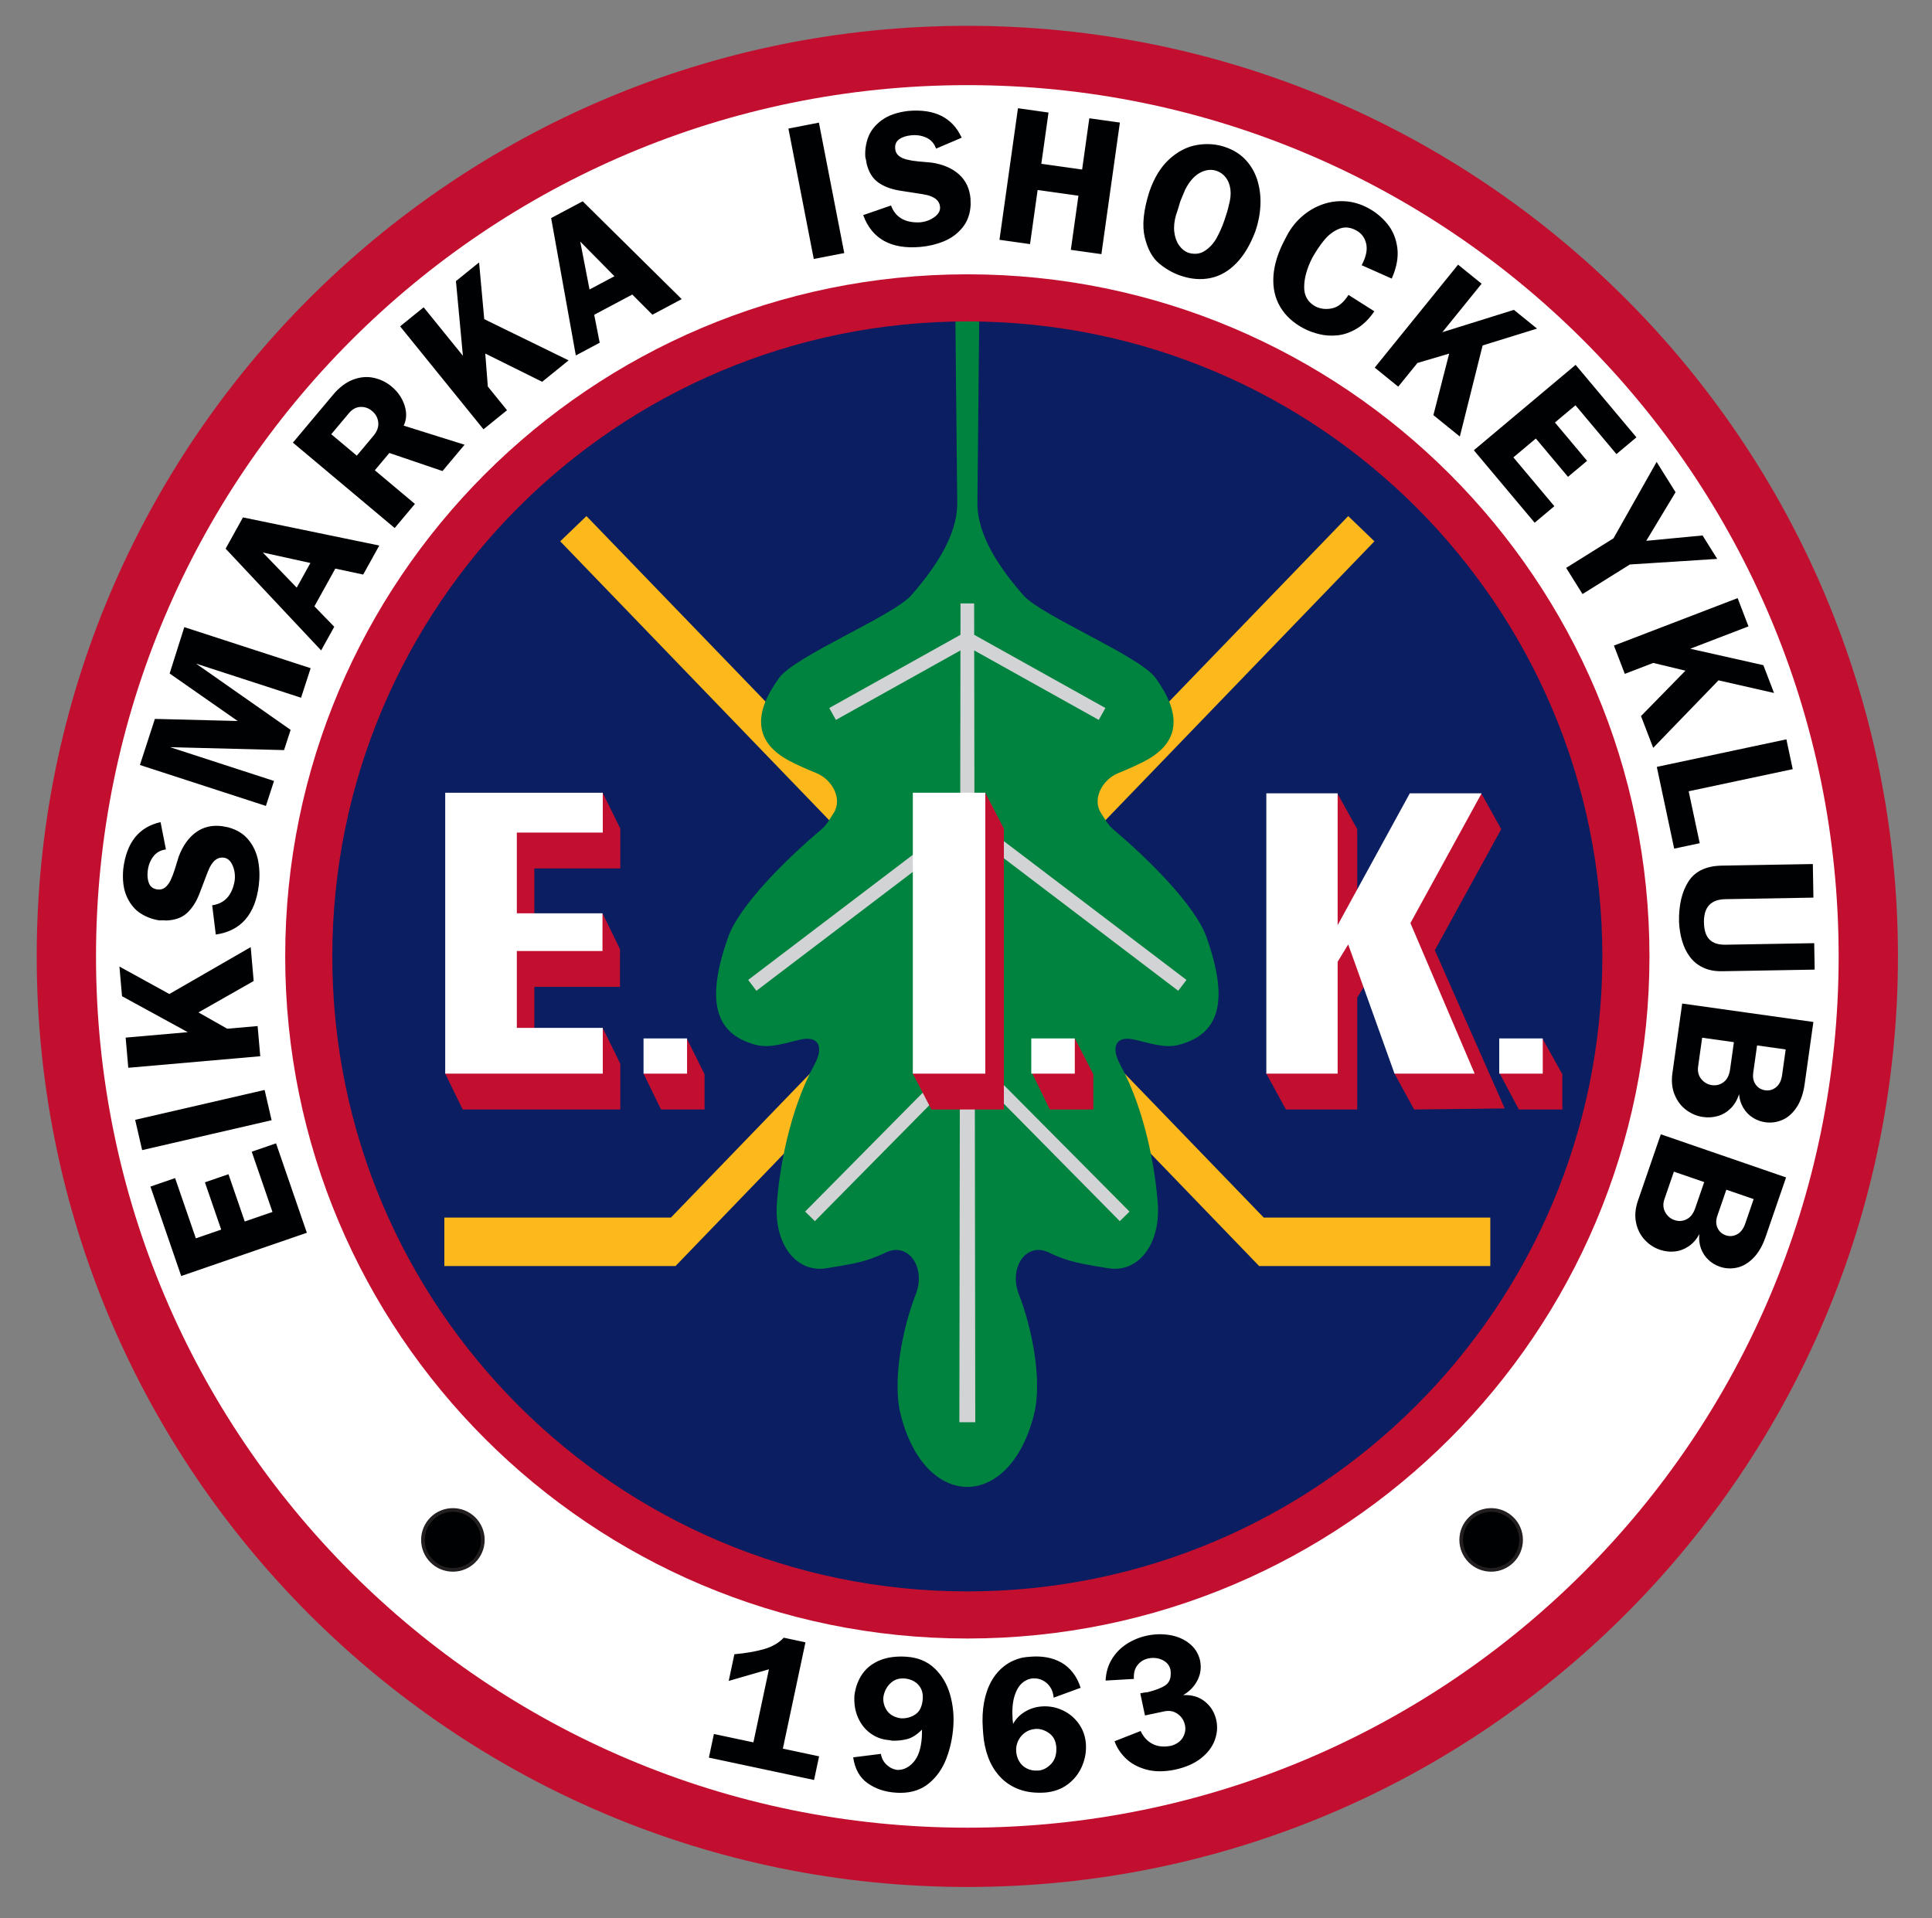 <?xml version="1.0" encoding="UTF-8" standalone="no"?>
<!DOCTYPE svg PUBLIC "-//W3C//DTD SVG 1.1//EN" "http://www.w3.org/Graphics/SVG/1.1/DTD/svg11.dtd">
<svg xmlns="http://www.w3.org/2000/svg" xmlns:xlink="http://www.w3.org/1999/xlink" version="1.1" width="323.666pt" height="321.332pt" viewBox="0 0 323.666 321.332">
<rect x="0" y="0" width="323.666" height="321.332" fill="#808080" stroke="none"/>
<g enable-background="new">
<g id="Layer-1" data-name="Layer 1">
<clipPath id="cp0">
<path transform="matrix(1,0,0,-1,0,321.332)" d="M 0 321.332 L 323.666 321.332 L 323.666 0 L 0 0 Z "/>
</clipPath>
<g clip-path="url(#cp0)">
<path transform="matrix(1,0,0,-1,162.056,4.328)" d="M 0 0 C -86.104 0 -155.906 -69.802 -155.906 -155.906 C -155.906 -242.01 -86.104 -311.811 0 -311.811 C 86.104 -311.811 155.905 -242.01 155.905 -155.906 C 155.905 -69.802 86.104 0 0 0 " fill="#c20f30" fill-rule="evenodd"/>
<path transform="matrix(1,0,0,-1,162.056,14.263)" d="M 0 0 C -80.618 0 -145.971 -65.354 -145.971 -145.971 C -145.971 -226.588 -80.618 -291.94 0 -291.94 C 80.617 -291.94 145.97 -226.588 145.97 -145.971 C 145.97 -65.354 80.617 0 0 0 " fill="#ffffff" fill-rule="evenodd"/>
<path transform="matrix(1,0,0,-1,162.056,45.957)" d="M 0 0 C -63.113 0 -114.277 -51.163 -114.277 -114.277 C -114.277 -177.391 -63.113 -228.555 0 -228.555 C 63.113 -228.555 114.277 -177.391 114.277 -114.277 C 114.277 -51.163 63.113 0 0 0 " fill="#c20f30" fill-rule="evenodd"/>
<path transform="matrix(1,0,0,-1,162.056,53.851)" d="M 0 0 C -58.753 0 -106.383 -47.629 -106.383 -106.383 C -106.383 -165.136 -58.753 -212.766 0 -212.766 C 58.754 -212.766 106.383 -165.136 106.383 -106.383 C 106.383 -47.629 58.754 0 0 0 " fill="#0a1e61" fill-rule="evenodd"/>
<path transform="matrix(1,0,0,-1,126.215,291.91)" d="M 0 0 L 2.602 12.241 L -4.135 10.294 L -3.186 14.762 C -1.263 14.938 .397 15.224 1.788 15.622 C 3.175 16.027 4.275 16.665 5.083 17.536 L 8.722 16.762 L 4.937 -1.049 L 11.007 -2.34 L 10.165 -6.301 L -7.457 -2.556 L -6.615 1.405 Z M 16.716 -2.511 L 21.362 -1.928 C 21.479 -2.649 21.793 -3.261 22.311 -3.745 C 22.828 -4.236 23.424 -4.525 24.104 -4.616 C 25.129 -4.645 26.041 -4.207 26.833 -3.305 C 27.626 -2.398 28.084 -1.03 28.213 .805 C 28.233 1.084 28.242 1.526 28.241 2.132 C 27.409 1.298 26.6 .777 25.823 .565 C 25.046 .351 24.164 .255 23.176 .281 C 23.044 .332 22.901 .365 22.729 .377 C 21.61 .456 20.592 .818 19.67 1.472 C 18.743 2.126 18.033 3.013 17.532 4.135 C 17.033 5.256 16.834 6.519 16.932 7.917 C 17.121 9.299 17.572 10.5 18.285 11.509 C 19.004 12.513 19.993 13.271 21.244 13.771 C 22.501 14.273 23.979 14.463 25.689 14.343 C 27.577 14.211 29.137 13.562 30.358 12.395 C 31.58 11.233 32.44 9.778 32.94 8.035 C 33.44 6.292 33.624 4.507 33.495 2.673 C 33.362 .784 32.978 -1.005 32.335 -2.689 C 31.694 -4.374 30.739 -5.751 29.458 -6.824 C 28.177 -7.901 26.592 -8.444 24.706 -8.454 C 24.489 -8.459 24.177 -8.45 23.773 -8.42 C 21.988 -8.295 20.436 -7.766 19.122 -6.83 C 17.804 -5.9 17.002 -4.455 16.716 -2.511 M 28.375 7.317 C 28.422 7.979 28.311 8.554 28.049 9.054 C 27.787 9.548 27.409 9.937 26.924 10.219 C 26.436 10.501 25.891 10.663 25.3 10.705 C 24.326 10.772 23.522 10.483 22.882 9.831 C 22.242 9.184 21.867 8.378 21.756 7.423 C 21.742 6.597 21.967 5.873 22.441 5.235 C 22.911 4.602 23.645 4.205 24.644 4.037 C 25.57 3.972 26.401 4.19 27.138 4.685 C 27.875 5.179 28.288 6.052 28.375 7.317 M 50.742 -.724 C 50.642 .308 50.226 1.073 49.495 1.573 C 48.756 2.078 48.016 2.302 47.263 2.249 C 46.596 2.203 46.005 1.994 45.496 1.629 C 44.981 1.257 44.603 .793 44.344 .234 C 44.086 -.329 43.981 -.91 44.025 -1.518 C 44.066 -2.119 44.235 -2.676 44.536 -3.19 C 44.836 -3.704 45.258 -4.096 45.807 -4.376 C 46.352 -4.657 47.002 -4.774 47.75 -4.722 C 48.519 -4.668 49.229 -4.294 49.888 -3.605 C 50.542 -2.91 50.827 -1.95 50.742 -.724 M 50.302 7.488 C 50.255 8.167 50.062 8.759 49.724 9.259 C 49.392 9.761 48.966 10.142 48.457 10.393 C 47.947 10.648 47.403 10.757 46.833 10.717 C 46.162 10.669 45.547 10.399 44.987 9.906 C 44.433 9.414 44.009 8.66 43.712 7.649 C 43.417 6.635 43.321 5.368 43.426 3.856 C 43.431 3.787 43.445 3.669 43.468 3.486 C 43.492 3.31 43.506 3.176 43.512 3.09 C 43.967 3.933 44.633 4.616 45.499 5.137 C 46.371 5.657 47.312 5.95 48.329 6.021 C 49.545 6.105 50.706 5.89 51.811 5.373 C 52.918 4.855 53.82 4.103 54.522 3.108 C 55.224 2.114 55.616 1.001 55.702 -.241 C 55.792 -1.511 55.581 -2.752 55.066 -3.972 C 54.55 -5.187 53.762 -6.198 52.7 -7.008 C 51.636 -7.811 50.367 -8.28 48.878 -8.405 C 47.227 -8.52 45.761 -8.342 44.489 -7.864 C 43.217 -7.385 42.152 -6.675 41.297 -5.74 C 40.437 -4.806 39.784 -3.723 39.33 -2.489 C 38.871 -1.256 38.593 .075 38.494 1.507 L 38.435 2.346 C 38.325 3.916 38.396 5.375 38.643 6.712 C 38.89 8.053 39.304 9.239 39.885 10.274 C 40.468 11.305 41.198 12.155 42.081 12.822 C 42.958 13.488 43.969 13.948 45.103 14.2 C 45.417 14.261 45.911 14.317 46.579 14.363 C 47.487 14.427 48.362 14.381 49.204 14.228 C 50.052 14.072 50.834 13.791 51.553 13.393 C 52.28 12.989 52.923 12.429 53.494 11.717 C 54.062 11.006 54.505 10.145 54.819 9.14 Z M 64.813 8.214 C 65.368 8.332 65.783 8.398 66.067 8.41 C 67.381 8.738 68.359 9.117 69.001 9.547 C 69.643 9.974 69.949 10.663 69.918 11.609 C 69.904 11.91 69.889 12.083 69.878 12.136 C 69.718 12.891 69.269 13.445 68.526 13.8 C 67.786 14.149 67 14.236 66.157 14.058 C 65.418 13.9 64.814 13.528 64.353 12.946 C 63.887 12.361 63.687 11.592 63.744 10.628 L 59.005 10.354 C 59.07 11.713 59.421 12.912 60.064 13.958 C 60.708 15.005 61.545 15.856 62.576 16.51 C 63.606 17.164 64.726 17.623 65.94 17.881 C 67.243 18.158 68.526 18.187 69.79 17.972 C 71.048 17.754 72.134 17.29 73.038 16.566 C 73.942 15.845 74.536 14.917 74.816 13.781 C 75.074 12.567 74.933 11.436 74.393 10.395 C 73.855 9.349 73.054 8.522 71.993 7.916 C 73.443 7.993 74.667 7.63 75.659 6.827 C 76.651 6.023 77.283 4.973 77.558 3.681 C 77.791 2.583 77.702 1.473 77.286 .348 C 76.869 -.783 76.101 -1.789 74.973 -2.68 C 73.843 -3.564 72.38 -4.2 70.577 -4.585 C 68.774 -4.945 67.167 -4.935 65.772 -4.542 C 64.372 -4.149 63.234 -3.521 62.355 -2.654 C 61.483 -1.793 60.863 -.844 60.505 .188 L 64.875 1.905 C 65.345 .887 66.024 .16 66.907 -.281 C 67.793 -.722 68.837 -.813 70.056 -.556 C 70.96 -.269 71.595 .196 71.968 .854 C 72.34 1.513 72.449 2.192 72.301 2.888 C 72.134 3.674 71.732 4.3 71.083 4.762 C 70.431 5.23 69.683 5.375 68.834 5.193 L 65.601 4.507 Z " fill="#000102"/>
<path transform="matrix(1,0,0,-1,30.359,213.781)" d="M 0 0 L -5.159 14.984 L -1.024 16.408 L 2.452 6.312 L 6.698 7.775 L 3.97 15.698 L 7.916 17.057 L 10.645 9.134 L 15.29 10.734 L 11.813 20.828 L 15.887 22.231 L 21.046 7.247 Z M -7.716 26.165 L 13.972 31.172 L 15.143 26.102 L -6.545 21.095 Z M 13.242 36.824 L -8.867 34.889 L -9.31 39.943 L 1.1 40.854 L -9.917 46.878 L -10.351 51.847 L -1.987 47.248 L 11.643 55.103 L 12.139 49.426 L 2.889 44.166 L 7.707 41.433 L 12.8 41.878 Z M -2.561 71.471 C -3.45 71.357 -4.15 70.965 -4.667 70.3 C -5.177 69.635 -5.493 68.837 -5.607 67.906 C -5.709 67.071 -5.639 66.362 -5.39 65.776 C -5.147 65.188 -4.673 64.852 -3.971 64.766 C -3.479 64.706 -3.058 64.812 -2.709 65.089 C -2.354 65.366 -2.051 65.758 -1.797 66.276 C -1.543 66.799 -1.307 67.399 -1.09 68.096 C -.875 68.787 -.656 69.51 -.423 70.263 C .262 72.075 1.222 73.435 2.457 74.332 C 3.697 75.233 5.146 75.577 6.816 75.372 C 7.009 75.348 7.338 75.286 7.805 75.19 C 9.289 74.802 10.447 74.1 11.276 73.07 C 12.112 72.043 12.647 70.869 12.892 69.546 C 13.137 68.223 13.171 66.872 13.001 65.485 C 12.398 60.572 9.996 57.814 5.792 57.211 L 5.188 62.109 C 7.279 62.412 8.54 63.789 8.955 66.243 C 9.067 67.158 8.949 68.009 8.606 68.796 C 8.262 69.582 7.766 70.012 7.113 70.093 C 6.631 70.152 6.194 70.042 5.801 69.76 C 5.266 69.38 4.803 68.665 4.408 67.616 C 4.019 66.566 3.562 65.368 3.044 64.03 C 2.521 62.687 1.835 61.619 .989 60.832 C .137 60.041 -1.023 59.618 -2.497 59.565 C -2.749 59.596 -3.138 59.606 -3.662 59.583 C -4.799 59.75 -5.853 60.146 -6.82 60.764 C -7.792 61.389 -8.557 62.325 -9.122 63.567 C -9.681 64.81 -9.877 66.36 -9.709 68.214 C -9.167 72.629 -7.086 75.237 -3.461 76.046 Z M -6.92 85.617 L -4.411 93.339 L 9.461 92.988 L -1.94 100.945 L .516 108.713 L 21.685 101.835 L 20.078 96.886 L 2.478 102.605 L 18.328 91.501 L 17.227 88.112 L -1.869 88.601 L 15.547 82.942 L 14.187 78.758 Z M 21.641 119.46 L 13.668 121.216 L 19.351 115.329 Z M 30.486 117.522 L 25.817 118.52 L 22.314 112.2 L 25.637 108.774 L 23.441 104.813 L 7.439 121.857 L 10.344 127.097 L 33.182 122.385 Z M 18.71 139.625 L 25.428 147.63 C 26.481 148.886 27.601 149.734 28.802 150.184 C 29.999 150.629 31.158 150.727 32.278 150.476 C 33.395 150.229 34.395 149.735 35.274 148.997 C 36.299 148.137 37.014 147.094 37.412 145.874 C 37.813 144.649 37.768 143.512 37.273 142.47 L 47.47 139.271 L 43.771 134.863 L 34.868 137.893 L 32.435 134.993 L 39.151 129.356 L 35.762 125.317 Z M 25.136 141.033 L 29.415 137.442 L 32.202 140.763 C 32.822 141.503 33.093 142.253 33.011 143.02 C 32.929 143.778 32.587 144.41 31.98 144.919 C 31.397 145.408 30.746 145.639 30.021 145.605 C 29.297 145.573 28.65 145.222 28.089 144.552 Z M 50.639 141.857 L 36.671 159.105 L 40.615 162.298 L 47.191 154.177 L 46.025 166.68 L 49.901 169.818 L 50.765 160.312 L 64.899 153.405 L 60.47 149.818 L 50.938 154.547 L 51.365 149.023 L 54.582 145.051 Z M 72.576 167.5 L 66.846 173.314 L 68.405 165.281 Z M 78.939 161.056 L 75.567 164.436 L 69.188 161.043 L 70.108 156.361 L 66.108 154.234 L 61.972 177.244 L 67.261 180.057 L 83.848 163.667 Z M 106.832 193.234 L 111.079 171.383 L 105.971 170.391 L 101.724 192.241 Z M 126.46 188.88 C 126.166 189.725 125.636 190.329 124.878 190.696 C 124.122 191.057 123.276 191.2 122.341 191.118 C 121.503 191.044 120.824 190.828 120.303 190.463 C 119.777 190.103 119.547 189.569 119.61 188.865 C 119.653 188.371 119.844 187.981 120.188 187.698 C 120.533 187.409 120.979 187.193 121.538 187.053 C 122.103 186.913 122.74 186.806 123.465 186.739 C 124.186 186.672 124.939 186.609 125.724 186.537 C 127.639 186.244 129.168 185.588 130.302 184.566 C 131.443 183.541 132.08 182.194 132.227 180.519 C 132.244 180.325 132.25 179.99 132.255 179.514 C 132.183 177.981 131.738 176.703 130.902 175.677 C 130.072 174.646 129.035 173.879 127.791 173.364 C 126.548 172.85 125.233 172.535 123.841 172.412 C 118.911 171.981 115.713 173.758 114.25 177.744 L 118.916 179.354 C 119.646 177.372 121.256 176.424 123.742 176.528 C 124.66 176.608 125.468 176.901 126.166 177.4 C 126.864 177.9 127.182 178.475 127.125 179.13 C 127.083 179.614 126.884 180.018 126.525 180.344 C 126.042 180.789 125.248 181.093 124.139 181.262 C 123.032 181.424 121.765 181.622 120.348 181.85 C 118.926 182.083 117.739 182.531 116.793 183.195 C 115.841 183.864 115.187 184.911 114.829 186.341 C 114.807 186.594 114.735 186.977 114.604 187.485 C 114.531 188.632 114.699 189.745 115.103 190.82 C 115.512 191.9 116.269 192.843 117.367 193.654 C 118.465 194.459 119.941 194.973 121.79 195.194 C 126.221 195.582 129.205 194.089 130.75 190.711 Z M 137.081 173.604 L 140.179 195.646 L 145.299 194.926 L 144.092 186.34 L 150.927 185.379 L 152.133 193.965 L 157.254 193.245 L 154.157 171.203 L 149.036 171.923 L 150.31 180.99 L 143.475 181.951 L 142.201 172.884 Z M 175.5 179.391 C 175.778 180.345 175.87 181.226 175.774 182.023 C 175.672 182.822 175.422 183.489 175.014 184.023 C 174.604 184.558 174.09 184.935 173.473 185.147 C 172.582 185.455 171.653 185.358 170.696 184.849 C 169.74 184.34 168.91 183.405 168.208 182.044 C 168.083 181.78 167.944 181.445 167.782 181.039 C 167.625 180.632 167.494 180.317 167.395 180.095 C 167.25 179.592 167.108 179.132 166.974 178.711 C 166.835 178.292 166.739 177.994 166.675 177.81 C 166.367 176.765 166.263 175.802 166.37 174.916 C 166.479 174.028 166.739 173.289 167.161 172.693 C 167.576 172.094 168.088 171.678 168.691 171.442 C 169.741 171.126 170.665 171.225 171.464 171.742 C 172.262 172.254 172.921 172.962 173.432 173.864 C 173.942 174.767 174.38 175.756 174.754 176.842 C 175.141 177.969 175.394 178.817 175.5 179.391 M 162.188 181.654 C 163 184.015 164.125 185.84 165.559 187.137 C 166.993 188.434 168.54 189.219 170.191 189.494 C 171.844 189.774 173.428 189.651 174.926 189.135 C 176.343 188.647 177.498 187.908 178.399 186.913 C 179.299 185.918 179.94 184.763 180.329 183.442 C 180.712 182.124 180.872 180.747 180.792 179.309 C 180.72 177.873 180.442 176.452 179.959 175.05 C 179.113 172.792 178.053 171.007 176.767 169.688 C 175.486 168.367 174.042 167.535 172.445 167.202 C 170.839 166.864 169.152 167 167.378 167.611 C 166.134 168.04 164.958 168.712 163.833 169.636 C 162.714 170.563 161.909 172.015 161.428 174 C 160.944 175.986 161.199 178.533 162.188 181.654 M 195.551 164.372 L 199.882 161.628 C 199.013 160.351 198.04 159.391 196.969 158.744 C 195.891 158.096 194.818 157.72 193.749 157.604 C 192.675 157.491 191.652 157.553 190.678 157.79 C 189.698 158.024 188.81 158.355 188.006 158.783 C 186.283 159.7 184.983 160.897 184.109 162.376 C 183.234 163.855 182.857 165.558 182.976 167.492 C 183.094 169.426 183.739 171.489 184.911 173.693 L 185.26 174.35 C 185.908 175.569 186.738 176.624 187.754 177.513 C 188.768 178.397 189.894 179.068 191.132 179.515 C 192.373 179.961 193.648 180.144 194.961 180.063 C 196.273 179.982 197.555 179.612 198.802 178.949 C 200.079 178.271 201.169 177.372 202.075 176.262 C 202.979 175.146 203.532 173.808 203.734 172.247 C 203.935 170.686 203.623 168.972 202.796 167.108 L 197.758 169.348 C 198.498 170.738 198.751 171.94 198.516 172.957 C 198.282 173.974 197.709 174.724 196.805 175.204 C 195.782 175.749 194.804 175.817 193.875 175.401 C 192.942 174.993 192.13 174.362 191.441 173.501 C 190.747 172.643 190.097 171.675 189.489 170.599 C 188.595 168.839 188.137 167.208 188.127 165.705 C 188.11 164.206 188.765 163.106 190.08 162.407 C 190.951 162 191.879 161.909 192.869 162.14 C 193.86 162.371 194.755 163.115 195.551 164.372 M 199.946 152.193 L 213.913 169.44 L 217.856 166.248 L 211.279 158.126 L 223.265 161.867 L 227.141 158.728 L 218.023 155.906 L 214.206 140.645 L 209.776 144.232 L 212.419 154.539 L 207.105 152.972 L 203.888 149 Z M 233.604 152.654 L 243.791 140.514 L 240.442 137.703 L 233.578 145.882 L 230.137 142.995 L 235.524 136.576 L 232.327 133.893 L 226.94 140.312 L 223.177 137.154 L 230.04 128.976 L 226.74 126.206 L 216.553 138.347 Z M 254.87 124.072 L 257.325 120.146 L 242.689 119.208 L 234.758 114.253 L 232.018 118.638 L 239.949 123.593 L 247.172 136.392 L 250.344 131.316 L 245.436 123.175 Z M 240.022 105.622 L 260.743 113.575 L 262.561 108.838 L 252.805 105.094 L 265.056 102.339 L 266.843 97.683 L 257.536 99.799 L 246.599 88.491 L 244.556 93.812 L 251.999 101.417 L 246.614 102.717 L 241.841 100.885 Z M 268.913 89.914 L 269.974 84.919 L 252.543 81.214 L 254.393 72.512 L 250.116 71.603 L 247.204 85.3 Z M 273.574 55.765 L 273.652 51.334 L 258.157 51.063 C 256.927 51.042 255.862 51.245 254.959 51.677 C 254.05 52.108 253.312 52.709 252.744 53.477 C 252.168 54.249 251.738 55.137 251.446 56.14 C 251.148 57.143 250.978 58.213 250.925 59.345 C 250.877 62.132 251.404 64.39 252.512 66.108 C 253.615 67.827 255.482 68.711 258.107 68.757 L 273.343 69.023 L 273.441 63.395 L 258.691 63.137 C 256.253 63.094 255.057 61.79 255.102 59.229 C 255.125 57.93 255.432 56.98 256.025 56.381 C 256.619 55.777 257.518 55.485 258.732 55.507 Z M 273.435 42.563 L 271.972 32.155 C 271.75 30.575 271.301 29.276 270.63 28.266 C 269.96 27.26 269.165 26.555 268.243 26.156 C 267.321 25.757 266.366 25.626 265.389 25.763 C 264.62 25.871 263.916 26.128 263.276 26.539 C 262.637 26.944 262.109 27.492 261.703 28.165 C 261.297 28.843 261.056 29.605 260.985 30.46 C 260.676 29.501 260.211 28.712 259.591 28.097 C 258.971 27.481 258.263 27.053 257.461 26.816 C 256.66 26.575 255.825 26.519 254.959 26.641 C 253.945 26.783 253.003 27.172 252.145 27.809 C 251.282 28.448 250.634 29.296 250.196 30.363 C 249.751 31.429 249.628 32.639 249.819 33.995 L 251.457 45.651 Z M 268.796 37.96 L 264.001 38.634 L 263.363 34.085 C 263.248 33.268 263.386 32.595 263.781 32.061 C 264.173 31.525 264.696 31.213 265.358 31.12 C 266.037 31.024 266.642 31.194 267.188 31.631 C 267.729 32.065 268.064 32.743 268.193 33.667 Z M 260.12 39.18 L 254.801 39.927 L 254.126 35.121 C 254.007 34.277 254.186 33.571 254.661 32.993 C 255.135 32.421 255.724 32.081 256.429 31.982 C 257.172 31.878 257.827 32.048 258.407 32.494 C 258.987 32.936 259.342 33.647 259.481 34.63 Z M 268.861 16.519 L 265.439 6.582 C 264.92 5.073 264.231 3.884 263.38 3.02 C 262.531 2.16 261.615 1.62 260.634 1.404 C 259.653 1.189 258.69 1.241 257.757 1.562 C 257.024 1.814 256.381 2.202 255.832 2.728 C 255.281 3.248 254.868 3.887 254.597 4.624 C 254.329 5.366 254.237 6.162 254.331 7.013 C 253.844 6.132 253.238 5.446 252.512 4.96 C 251.785 4.474 251.008 4.188 250.177 4.109 C 249.344 4.025 248.513 4.13 247.687 4.414 C 246.718 4.748 245.868 5.308 245.148 6.098 C 244.421 6.89 243.948 7.847 243.721 8.979 C 243.489 10.108 243.598 11.319 244.043 12.615 L 247.875 23.745 Z M 263.43 12.886 L 258.852 14.462 L 257.355 10.118 C 257.087 9.339 257.095 8.65 257.379 8.052 C 257.664 7.451 258.117 7.045 258.749 6.827 C 259.396 6.604 260.025 6.655 260.643 6.979 C 261.257 7.304 261.714 7.904 262.018 8.787 Z M 255.145 15.738 L 250.067 17.486 L 248.487 12.898 C 248.209 12.093 248.25 11.366 248.604 10.708 C 248.961 10.055 249.475 9.609 250.149 9.378 C 250.857 9.133 251.534 9.174 252.187 9.503 C 252.84 9.825 253.326 10.456 253.649 11.395 Z " fill="#000102"/>
<path transform="matrix(1,0,0,-1,75.872,252.974)" d="M 0 0 C 2.771 0 5.018 -2.246 5.018 -5.017 C 5.018 -7.789 2.771 -10.035 0 -10.035 C -2.771 -10.035 -5.017 -7.789 -5.017 -5.017 C -5.017 -2.246 -2.771 0 0 0 " fill="#000102" fill-rule="evenodd"/>
<path transform="matrix(1,0,0,-1,75.872,252.974)" stroke-width=".611" stroke-linecap="butt" stroke-miterlimit="22.926" stroke-linejoin="miter" fill="none" stroke="#231f20" d="M 0 0 C 2.771 0 5.018 -2.246 5.018 -5.017 C 5.018 -7.789 2.771 -10.035 0 -10.035 C -2.771 -10.035 -5.017 -7.789 -5.017 -5.017 C -5.017 -2.246 -2.771 0 0 0 Z "/>
<path transform="matrix(1,0,0,-1,249.81,252.974)" d="M 0 0 C 2.772 0 5.019 -2.246 5.019 -5.017 C 5.019 -7.789 2.772 -10.035 0 -10.035 C -2.771 -10.035 -5.017 -7.789 -5.017 -5.017 C -5.017 -2.246 -2.771 0 0 0 " fill="#000102" fill-rule="evenodd"/>
<path transform="matrix(1,0,0,-1,249.81,252.974)" stroke-width=".611" stroke-linecap="butt" stroke-miterlimit="22.926" stroke-linejoin="miter" fill="none" stroke="#231f20" d="M 0 0 C 2.772 0 5.019 -2.246 5.019 -5.017 C 5.019 -7.789 2.772 -10.035 0 -10.035 C -2.771 -10.035 -5.017 -7.789 -5.017 -5.017 C -5.017 -2.246 -2.771 0 0 0 Z "/>
<path transform="matrix(1,0,0,-1,249.67,203.989)" d="M 0 0 L -37.957 0 L -151.422 117.526 L -155.817 113.299 L -38.709 -8.141 L -38.663 -8.117 L 0 -8.117 Z " fill="#fdb81c"/>
<path transform="matrix(1,0,0,-1,74.441,203.989)" d="M 0 0 L 37.957 0 L 151.422 117.526 L 155.816 113.299 L 38.708 -8.141 L 38.664 -8.117 L 0 -8.117 Z " fill="#fdb81c"/>
<path transform="matrix(1,0,0,-1,160.061,53.876)" d="M 0 0 C .102 -9.931 .203 -20.459 .303 -30.365 C .359 -35.919 -3.613 -41.538 -7.415 -45.873 C -10.415 -49.294 -26.847 -56.007 -29.533 -59.695 C -33.786 -65.532 -33.73 -70.195 -28.272 -73.339 C -26.916 -74.12 -24.967 -74.96 -23.255 -75.664 C -20.644 -76.738 -18.854 -79.991 -20.418 -82.361 C -21.013 -83.262 -21.545 -84.315 -22.439 -85.067 C -28.534 -90.195 -36.213 -97.919 -38.049 -103.06 C -41.978 -114.061 -40.11 -119.322 -33.616 -121.131 C -31.073 -121.84 -28.574 -120.868 -25.915 -120.281 C -22.923 -119.621 -21.994 -121.506 -23.616 -124.479 C -27.935 -132.393 -29.565 -142.492 -29.921 -147.942 C -30.348 -154.497 -26.714 -159.478 -21.522 -158.589 C -17.685 -157.932 -15.216 -157.689 -11.653 -155.961 C -7.924 -154.151 -4.867 -158.426 -6.658 -163.011 C -8.814 -168.528 -10.602 -177.323 -9.198 -183.008 C -5.173 -199.309 9.159 -199.309 13.184 -183.008 C 14.588 -177.323 12.801 -168.528 10.645 -163.011 C 8.853 -158.426 11.911 -154.151 15.639 -155.961 C 19.202 -157.689 21.67 -157.932 25.508 -158.589 C 30.7 -159.478 34.333 -154.497 33.907 -147.942 C 33.551 -142.492 31.921 -132.393 27.603 -124.479 C 25.979 -121.506 26.909 -119.621 29.9 -120.281 C 32.56 -120.868 35.06 -121.84 37.602 -121.131 C 44.097 -119.322 45.964 -114.061 42.035 -103.06 C 40.199 -97.919 32.52 -90.195 26.425 -85.067 C 25.531 -84.315 24.999 -83.262 24.404 -82.361 C 22.839 -79.991 24.63 -76.738 27.24 -75.664 C 28.954 -74.96 30.902 -74.12 32.258 -73.339 C 37.717 -70.195 37.772 -65.532 33.519 -59.695 C 30.833 -56.007 14.401 -49.294 11.402 -45.873 C 7.599 -41.538 3.627 -35.919 3.683 -30.365 C 3.781 -20.633 3.881 -9.781 3.979 0 C 3.318 .012 2.657 .025 1.994 .025 C 1.328 .025 .664 .012 0 0 " fill="#00833f" fill-rule="evenodd"/>
<path transform="matrix(1,0,0,-1,189.227,202.984)" d="M 0 0 L -1.631 -1.604 L -25.921 23.001 L -25.841 -35.292 L -26.22 -35.292 L -28.124 -35.292 L -28.503 -35.292 L -28.423 23.001 L -52.713 -1.604 L -54.343 0 L -28.421 26.209 L -28.368 62.934 L -62.506 36.992 L -63.885 38.811 L -28.364 65.804 L -28.325 94.013 L -49.192 82.372 L -50.302 84.369 L -28.321 96.631 L -28.313 101.888 L -26.03 101.888 L -26.022 96.631 L -4.041 84.369 L -5.151 82.372 L -26.019 94.013 L -25.98 65.804 L 9.541 38.811 L 8.161 36.992 L -25.977 62.934 L -25.923 26.099 Z " fill="#d1d3d4"/>
<path transform="matrix(1,0,0,-1,118.035,185.88)" d="M 0 0 L -7.291 0 L -10.224 6.007 L -2.933 11.797 L 0 5.899 Z " fill="#c20f30"/>
<path transform="matrix(1,0,0,-1,183.169,185.88)" d="M 0 0 L -7.291 0 L -10.224 6.007 L -3.085 11.88 L 0 5.899 Z " fill="#c20f30"/>
<path transform="matrix(1,0,0,-1,261.74,185.88)" d="M 0 0 L -7.291 0 L -10.489 6.026 L -3.322 11.859 L 0 5.899 Z " fill="#c20f30"/>
<path transform="matrix(1,0,0,-1,0,321.332)" d="M 180.06 141.458 L 172.769 141.458 L 172.769 147.358 L 180.06 147.358 Z " fill="#ffffff"/>
<path transform="matrix(1,0,0,-1,0,321.332)" d="M 258.456 141.458 L 251.165 141.458 L 251.165 147.358 L 258.456 147.358 Z " fill="#ffffff"/>
<path transform="matrix(1,0,0,-1,103.918,145.495)" d="M 0 0 L -14.401 0 L -14.401 -13.523 L -2.983 -7.515 L -.05 -13.523 L -.052 -19.84 L -14.401 -19.84 L -14.401 -32.719 L -2.933 -26.754 L 0 -32.719 L 0 -40.385 L -26.399 -40.385 L -29.333 -34.378 L -26.399 6.677 L -2.933 12.641 L 0 6.677 Z " fill="#c20f30"/>
<path transform="matrix(1,0,0,-1,168.179,138.818)" d="M 0 0 L 0 -47.062 L -12.143 -47.062 L -15.253 -41.055 L -12.143 0 L -3.115 5.996 Z " fill="#c20f30"/>
<path transform="matrix(1,0,0,-1,227.377,138.915)" d="M 0 0 L 0 -22.091 L 12.091 0 L 20.832 5.915 L 24.12 0 L 12.994 -20.28 L 24.707 -46.79 L 9.528 -46.965 L 6.245 -40.958 L 1.771 -25.32 L 0 -28.224 L 0 -46.965 L -11.946 -46.965 L -15.23 -40.958 L -11.946 0 L -3.284 5.915 Z " fill="#c20f30"/>
<path transform="matrix(1,0,0,-1,100.985,139.488)" d="M 0 0 L -14.401 0 L -14.401 -13.523 L -.05 -13.523 L -.052 -19.84 L -14.401 -19.84 L -14.401 -32.72 L 0 -32.72 L 0 -40.386 L -26.399 -40.386 L -26.399 6.676 L 0 6.676 Z " fill="#ffffff"/>
<path transform="matrix(1,0,0,-1,0,321.332)" d="M 165.067 141.458 L 152.925 141.458 L 152.925 188.52 L 165.067 188.52 Z " fill="#ffffff"/>
<path transform="matrix(1,0,0,-1,224.093,132.908)" d="M 0 0 L 0 -22.091 L 12.092 0 L 24.12 0 L 12.193 -21.741 L 22.954 -46.966 L 9.529 -46.966 L 1.771 -25.32 L 0 -28.225 L 0 -46.966 L -11.946 -46.966 L -11.946 0 Z " fill="#ffffff"/>
<path transform="matrix(1,0,0,-1,0,321.332)" d="M 115.102 141.458 L 107.811 141.458 L 107.811 147.358 L 115.102 147.358 Z " fill="#ffffff"/>
</g>
</g>
</g>
</svg>
